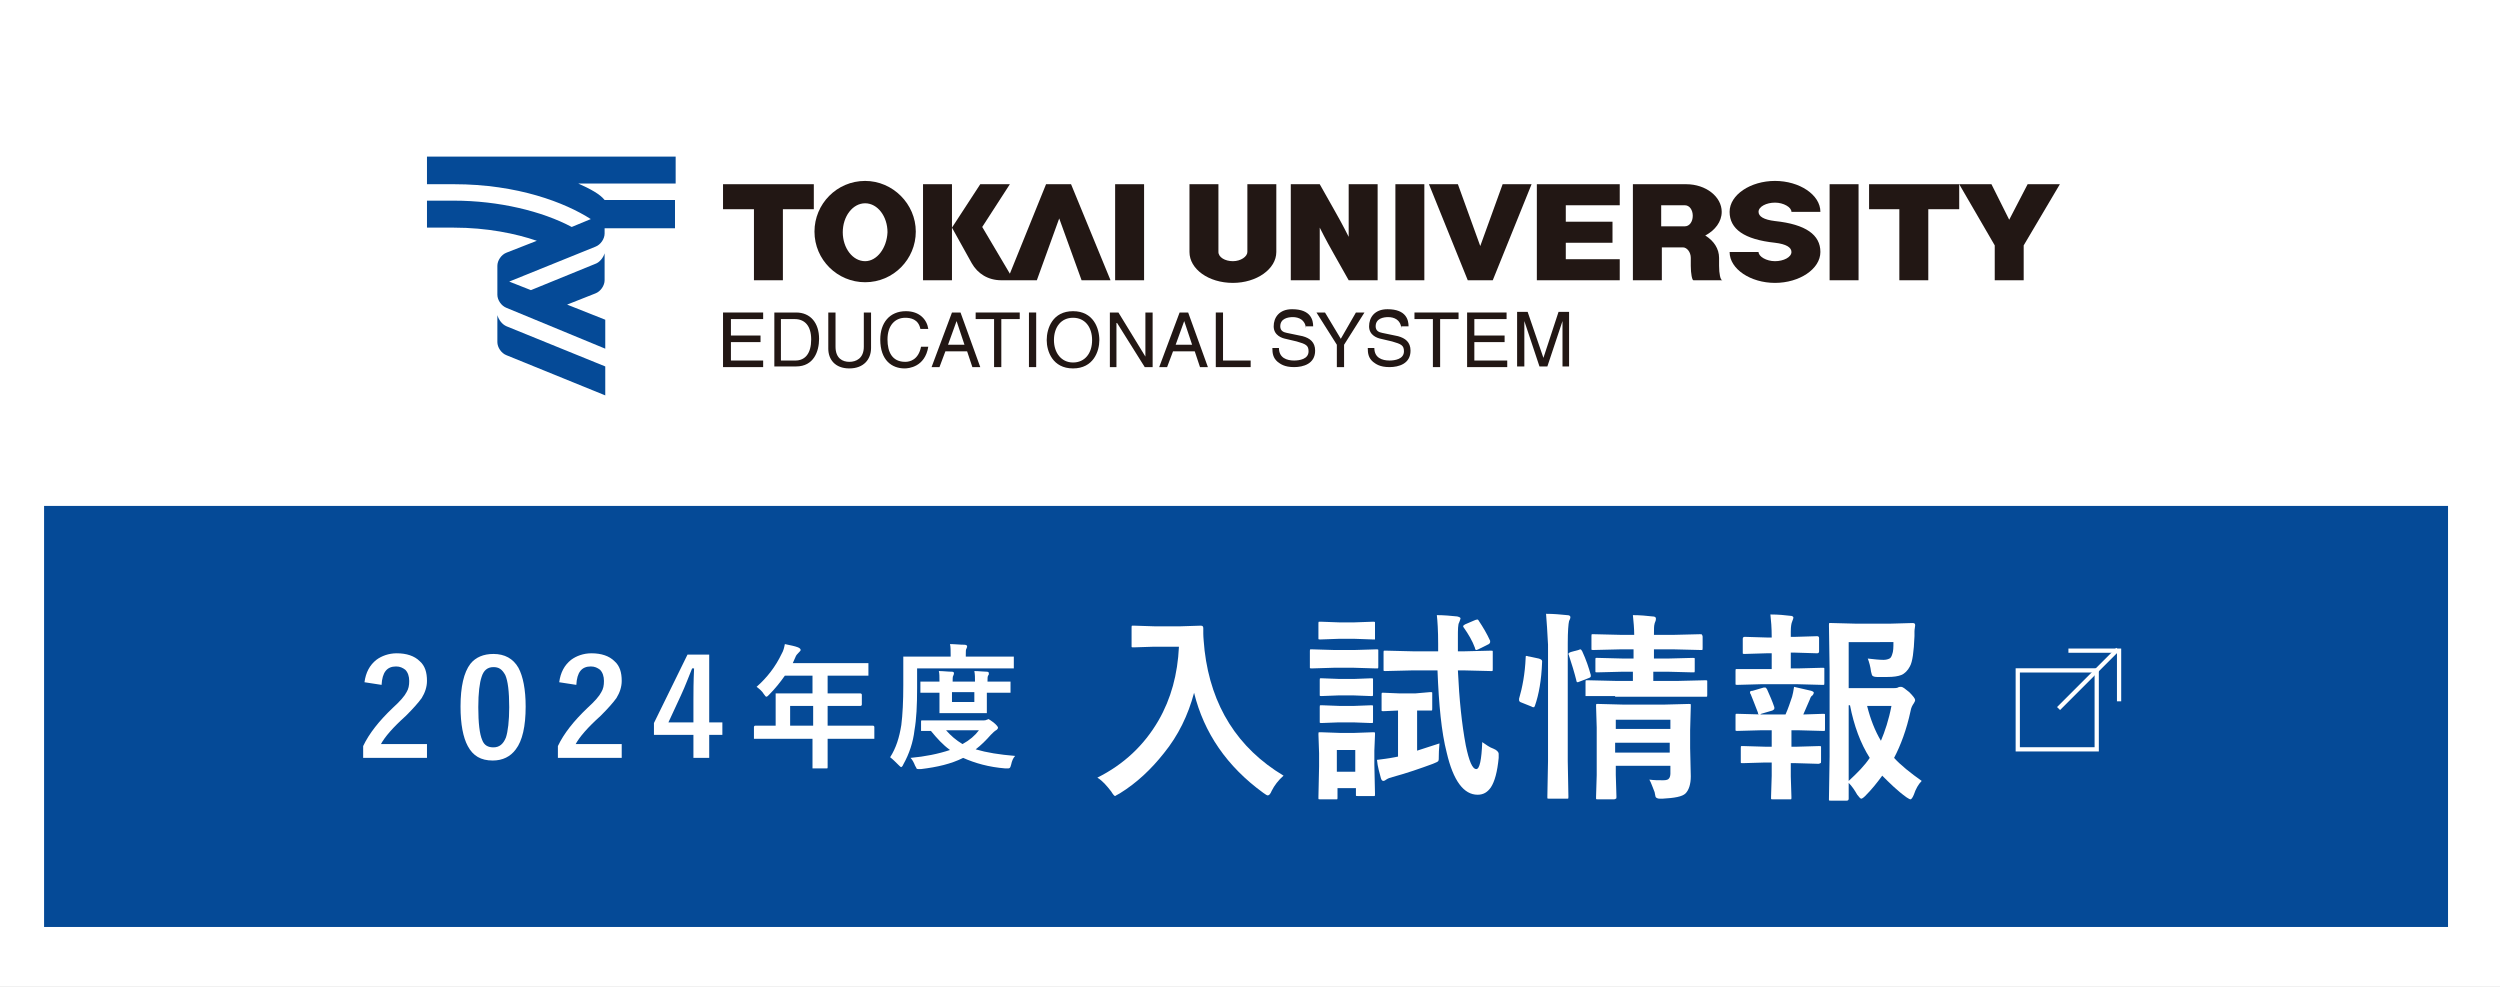 <?xml version="1.0" encoding="utf-8"?>
<!-- Generator: Adobe Illustrator 27.5.0, SVG Export Plug-In . SVG Version: 6.00 Build 0)  -->
<svg version="1.1" id="レイヤー_1" xmlns="http://www.w3.org/2000/svg" xmlns:xlink="http://www.w3.org/1999/xlink" x="0px"
	 y="0px" viewBox="0 0 380 150" style="enable-background:new 0 0 380 150;" xml:space="preserve">
<rect x="0" y="0" width="380" height="150" fill="#808080" stroke="none"/>
<style type="text/css">
	.st0{fill:#FFFFFF;}
	.st1{fill:#054A97;}
	.st2{fill:none;stroke:#FFFFFF;stroke-width:0.645;stroke-miterlimit:10;}
	.st3{fill:#221714;}
</style>
<g>
	<rect x="4" y="4" class="st0" width="372" height="142"/>
	<path class="st0" d="M372,8v134H8V8H372 M380,0H0v150h380V0L380,0z"/>
</g>
<rect x="6.7" y="76.9" class="st1" width="365.4" height="64"/>
<g>
	<path class="st0" d="M55.4,103.7c0.2-1.5,0.8-2.6,1.8-3.4c0.8-0.6,1.9-1,3.1-1c1.5,0,2.7,0.4,3.5,1.2c0.8,0.7,1.1,1.7,1.1,3
		c0,0.9-0.3,1.8-0.8,2.6c-0.5,0.7-1.3,1.6-2.4,2.7c-2,1.8-3.2,3.2-3.8,4.3h7v2.1h-9.7v-1.8c0.9-1.9,2.4-3.8,4.5-5.8
		c1.1-1,1.8-1.8,2.1-2.4c0.3-0.5,0.4-1,0.4-1.7c0-0.7-0.2-1.3-0.6-1.7c-0.4-0.3-0.8-0.5-1.4-0.5c-1.4,0-2.1,0.9-2.2,2.8L55.4,103.7z
		"/>
	<path class="st0" d="M75,99.4c1.7,0,3,0.7,3.8,2.1c0.7,1.3,1.1,3.3,1.1,5.9c0,3-0.5,5.2-1.5,6.5c-0.8,1.1-2,1.7-3.5,1.7
		c-1.8,0-3-0.7-3.8-2.2c-0.7-1.3-1.1-3.3-1.1-6c0-3,0.5-5.2,1.5-6.5C72.3,99.9,73.5,99.4,75,99.4z M75,101.4c-0.9,0-1.5,0.5-1.8,1.5
		c-0.3,0.9-0.5,2.4-0.5,4.6c0,2.4,0.2,4.1,0.6,5c0.3,0.8,0.9,1.1,1.7,1.1c0.9,0,1.5-0.5,1.9-1.5c0.3-0.9,0.5-2.5,0.5-4.6
		c0-2.4-0.2-4-0.6-4.9C76.3,101.7,75.8,101.4,75,101.4z"/>
	<path class="st0" d="M85,103.7c0.2-1.5,0.8-2.6,1.8-3.4c0.8-0.6,1.9-1,3.1-1c1.5,0,2.7,0.4,3.5,1.2c0.8,0.7,1.1,1.7,1.1,3
		c0,0.9-0.3,1.8-0.8,2.6c-0.5,0.7-1.3,1.6-2.4,2.7c-2,1.8-3.2,3.2-3.8,4.3h7v2.1h-9.7v-1.8c0.9-1.9,2.4-3.8,4.5-5.8
		c1.1-1,1.8-1.8,2.1-2.4c0.3-0.5,0.4-1,0.4-1.7c0-0.7-0.2-1.3-0.6-1.7c-0.4-0.3-0.8-0.5-1.4-0.5c-1.4,0-2.1,0.9-2.2,2.8L85,103.7z"
		/>
	<path class="st0" d="M107.8,99.5v10.3h2v1.9h-2v3.5h-2.4v-3.5h-6v-1.8l5.1-10.4H107.8z M105.4,109.8v-3.4c0-1.1,0-2.7,0.1-4.8h-0.3
		c-0.5,1.2-1,2.6-1.7,4.1l-1.9,4.1H105.4z"/>
	<path class="st0" d="M117.4,112.3l-2.6,0c-0.1,0-0.2,0-0.2,0c0,0,0-0.1,0-0.2v-1.6c0-0.1,0.1-0.2,0.2-0.2l2.6,0h0.5v-2.9l0-1.8
		c0-0.1,0-0.2,0-0.2c0,0,0.1,0,0.2,0l2.8,0h2.6v-2.7h-4.2c-0.7,1-1.5,2-2.4,2.9c-0.2,0.2-0.3,0.3-0.4,0.3c-0.1,0-0.2-0.1-0.4-0.4
		c-0.3-0.5-0.7-0.8-1.1-1.1c1.6-1.4,2.9-3.1,3.8-5c0.3-0.5,0.4-1,0.5-1.5c0.9,0.2,1.5,0.3,2,0.5c0.2,0.1,0.4,0.2,0.4,0.4
		c0,0.1-0.1,0.2-0.3,0.4c-0.2,0.2-0.4,0.4-0.5,0.7l-0.4,0.9h8.5l2.8,0c0.1,0,0.2,0,0.2,0c0,0,0,0.1,0,0.2v1.5c0,0.1,0,0.2,0,0.2
		s-0.1,0-0.2,0l-2.8,0h-3.2v2.7h2.2l2.8,0c0.1,0,0.2,0.1,0.2,0.2v1.5c0,0.1-0.1,0.2-0.2,0.2l-2.8,0h-2.2v3h4.3l2.6,0
		c0.1,0,0.2,0.1,0.2,0.2v1.6c0,0.1,0,0.2,0,0.2s-0.1,0-0.2,0l-2.6,0h-4.3v1l0,3.3c0,0.1,0,0.2-0.1,0.2c0,0-0.1,0-0.2,0h-1.8
		c-0.1,0-0.2,0-0.2,0c0,0,0-0.1,0-0.2l0-3.3v-1H117.4z M120.1,110.3h3.5v-3h-3.5V110.3z"/>
	<path class="st0" d="M139.4,101.6v3c0,2.6-0.1,4.7-0.4,6.4c-0.2,1.8-0.8,3.6-1.7,5.2c-0.1,0.3-0.3,0.4-0.3,0.4
		c-0.1,0-0.2-0.1-0.4-0.3c-0.5-0.5-0.9-0.9-1.3-1.2c0.9-1.4,1.4-3,1.7-4.9c0.2-1.6,0.3-3.6,0.3-6l0-4.2c0-0.1,0-0.2,0-0.2
		c0,0,0.1,0,0.2,0l2.7,0h4.3v-0.2c0-0.7,0-1.3-0.1-1.7c0.7,0,1.5,0.1,2.2,0.1c0.2,0,0.4,0.1,0.4,0.2c0,0.1,0,0.2-0.1,0.4
		c-0.1,0.1-0.1,0.4-0.1,0.9v0.3h4.4l2.7,0c0.1,0,0.2,0,0.2,0c0,0,0,0.1,0,0.2v1.4c0,0.1,0,0.2,0,0.2c0,0-0.1,0-0.2,0l-2.7,0H139.4z
		 M154.3,114.9c-0.3,0.3-0.5,0.8-0.6,1.3c-0.1,0.3-0.1,0.4-0.2,0.5s-0.2,0.1-0.3,0.1s-0.3,0-0.4,0c-2.5-0.2-4.6-0.8-6.4-1.6
		c-1.8,0.9-3.9,1.4-6.4,1.7c-0.1,0-0.2,0-0.4,0c-0.1,0-0.2,0-0.3-0.1c0-0.1-0.1-0.2-0.2-0.4c-0.2-0.5-0.4-0.9-0.7-1.2
		c2.2-0.2,4.2-0.6,6-1.2c-1.1-0.8-2-1.8-2.9-2.9l-1.3,0c-0.1,0-0.2,0-0.2,0c0,0,0-0.1,0-0.2v-1.2c0-0.1,0-0.2,0.1-0.2
		c0,0,0.1,0,0.2,0l2.7,0h6.5c0.2,0,0.3,0,0.5-0.1c0.1,0,0.2-0.1,0.2-0.1c0.1,0,0.4,0.2,0.8,0.5c0.5,0.4,0.7,0.7,0.7,0.8
		c0,0.1-0.1,0.3-0.3,0.4c-0.2,0.1-0.5,0.4-0.8,0.7c-0.7,0.8-1.5,1.6-2.3,2.2C150,114.4,151.9,114.7,154.3,114.9z M153.4,103.6
		c0.1,0,0.2,0,0.2,0s0,0.1,0,0.2v1.3c0,0.1,0,0.2,0,0.2s-0.1,0-0.2,0l-2.9,0H150v0.8l0,2.1c0,0.1,0,0.2,0,0.2c0,0-0.1,0-0.2,0
		l-2.1,0h-2.6l-2.1,0c-0.1,0-0.2,0-0.2,0s0-0.1,0-0.2l0-2.1v-0.8h-0.3l-2.4,0c-0.1,0-0.2,0-0.2,0c0,0,0-0.1,0-0.2v-1.3
		c0-0.1,0-0.2,0-0.2c0,0,0.1,0,0.2,0l2.4,0h0.3c0-0.7,0-1.3-0.1-1.6c0.7,0,1.4,0.1,2,0.1c0.2,0,0.3,0.1,0.3,0.2c0,0.1,0,0.2-0.1,0.4
		c-0.1,0.1-0.1,0.5-0.1,0.9h3.4c0-0.6,0-1.1-0.1-1.6c0.7,0,1.4,0.1,1.9,0.1c0.2,0,0.3,0.1,0.3,0.2c0,0,0,0.1,0,0.2
		c0,0.1-0.1,0.1-0.1,0.2c-0.1,0.1-0.1,0.4-0.1,0.9h0.5L153.4,103.6z M148.8,111h-5c0.7,0.8,1.5,1.5,2.5,2.1
		C147.4,112.5,148.2,111.8,148.8,111z M148.1,106.7v-1.5h-3.4v1.5H148.1z"/>
	<path class="st0" d="M166.8,118.2c4-2,7.1-4.9,9.3-8.7c1.9-3.3,2.9-7,3.1-11.2h-3.8l-3.1,0.1c-0.2,0-0.3,0-0.3-0.1c0,0,0-0.1,0-0.3
		v-2.6c0-0.2,0-0.3,0.1-0.3c0,0,0.1,0,0.3,0l3.1,0.1h3.9l3.1-0.1c0.3,0,0.4,0.1,0.4,0.4c0,0.3,0,0.5,0,0.8c0,0.6,0.1,1.5,0.2,2.6
		c1,8.4,5,14.8,12,19c-0.8,0.7-1.4,1.5-1.8,2.3c-0.2,0.5-0.4,0.7-0.6,0.7c-0.1,0-0.3-0.1-0.7-0.4c-5.5-4-9-9.1-10.5-15.2
		c-0.9,3.4-2.4,6.5-4.6,9.2c-1.9,2.4-4.1,4.5-6.7,6.1c-0.4,0.2-0.7,0.4-0.7,0.4c-0.1,0-0.3-0.2-0.6-0.7
		C168.2,119.4,167.6,118.7,166.8,118.2z"/>
	<path class="st0" d="M202.8,98.8h3.1l3.3-0.1c0.2,0,0.3,0,0.3,0.1c0,0,0,0.1,0,0.3v2.2c0,0.2,0,0.3-0.1,0.3c0,0-0.1,0-0.3,0
		l-3.3-0.1h-3.1l-3.3,0.1c-0.2,0-0.3,0-0.3-0.1c0,0,0-0.1,0-0.3v-2.2c0-0.2,0-0.3,0.1-0.3c0,0,0.1,0,0.3,0L202.8,98.8z M209,120.7
		c0,0.2,0,0.3-0.1,0.3c0,0-0.1,0-0.3,0h-2.2c-0.2,0-0.3,0-0.3-0.1c0,0,0-0.1,0-0.3v-0.8h-2.8v1.4c0,0.2,0,0.3-0.1,0.3
		c0,0-0.1,0-0.3,0h-2.2c-0.2,0-0.3,0-0.3-0.1c0,0,0-0.1,0-0.3l0.1-4.6v-2l-0.1-2.9c0-0.2,0-0.3,0.1-0.3c0,0,0.1,0,0.3,0l2.8,0.1h2.3
		l2.8-0.1c0.2,0,0.3,0,0.3,0.1c0,0,0,0.1,0,0.3l-0.1,2.4v2.1L209,120.7z M203.5,94.6h2.4l2.8-0.1c0.2,0,0.3,0,0.3,0.1
		c0,0,0,0.1,0,0.3v2c0,0.2,0,0.3,0,0.3c0,0-0.1,0-0.3,0l-2.8-0.1h-2.4l-2.8,0.1c-0.2,0-0.3,0-0.3-0.1c0,0,0-0.1,0-0.3v-2
		c0-0.2,0-0.3,0.1-0.3c0,0,0.1,0,0.3,0L203.5,94.6z M203.6,103.2h2.2l2.6-0.1c0.2,0,0.3,0,0.3,0.1c0,0,0,0.1,0,0.3v2
		c0,0.2,0,0.3-0.1,0.3c0,0-0.1,0-0.3,0l-2.6-0.1h-2.2l-2.6,0.1c-0.2,0-0.3,0-0.3-0.1c0,0,0-0.1,0-0.3v-2c0-0.2,0-0.3,0.1-0.3
		c0,0,0.1,0,0.3,0L203.6,103.2z M203.6,107.3h2.2l2.6-0.1c0.2,0,0.3,0,0.3,0.1c0,0,0,0.1,0,0.3v2c0,0.2,0,0.3-0.1,0.3
		c0,0-0.1,0-0.3,0l-2.6-0.1h-2.2l-2.6,0.1c-0.2,0-0.3,0-0.3-0.1c0,0,0-0.1,0-0.3v-2c0-0.2,0-0.3,0.1-0.3c0,0,0.1,0,0.3,0
		L203.6,107.3z M206,114h-2.8v3.3h2.8V114z M217.4,105.2c0.2,0,0.3,0,0.3,0.1c0,0,0,0.1,0,0.3v2.1c0,0.2,0,0.3-0.1,0.3
		c0,0-0.1,0-0.3,0c0,0-0.2,0-0.6,0c-0.4,0-0.8,0-1.3,0v6.1c1.3-0.4,2.4-0.8,3.4-1.1c0,0.3-0.1,0.9-0.1,1.8c0,0.5,0,0.8-0.1,0.9
		c-0.1,0.1-0.3,0.2-0.8,0.4c-1.9,0.7-3.9,1.4-6.1,2c-0.4,0.1-0.7,0.2-1,0.4c-0.1,0.1-0.3,0.2-0.4,0.2c-0.2,0-0.3-0.1-0.4-0.4
		c-0.2-0.8-0.5-1.7-0.6-2.8c0.8-0.1,1.7-0.2,2.7-0.4l0.5-0.1V108l-2.2,0.1c-0.2,0-0.3,0-0.3-0.1c0,0,0-0.1,0-0.3v-2.1
		c0-0.2,0-0.3,0.1-0.3c0,0,0.1,0,0.3,0l2.4,0.1h2.3L217.4,105.2z M214.7,101.9l-4.1,0.1c-0.2,0-0.3,0-0.3-0.1c0,0,0-0.1,0-0.3v-2.4
		c0-0.2,0-0.3,0.1-0.3c0,0,0.1,0,0.3,0l4.1,0.1h3.8v-1.1c0-2.1-0.1-3.5-0.2-4.4c1.1,0,2.1,0.1,3.1,0.2c0.4,0.1,0.5,0.2,0.5,0.3
		c0,0.1-0.1,0.3-0.2,0.6c-0.2,0.3-0.2,1.1-0.2,2.4v2h1l4-0.1c0.2,0,0.3,0,0.3,0.1c0,0,0,0.1,0,0.3v2.4c0,0.2,0,0.3-0.1,0.3
		c0,0-0.1,0-0.3,0l-4-0.1h-0.9c0.2,4.4,0.6,8.2,1.2,11.4c0.5,2.4,1,3.6,1.6,3.6c0.5,0,0.8-1.4,0.9-4.1c0.6,0.4,1.1,0.8,1.7,1
		c0.5,0.2,0.8,0.5,0.8,0.8c0,0.1,0,0.3,0,0.6c-0.2,2.1-0.6,3.6-1.2,4.5c-0.5,0.7-1.1,1.1-2,1.1c-2.1,0-3.7-2.1-4.7-6.4
		c-0.8-3.1-1.2-7.3-1.4-12.5H214.7z M224.8,94.4c0.6,0.9,1.2,1.9,1.7,3c0,0.1,0,0.1,0,0.2c0,0.1-0.1,0.3-0.4,0.4l-1.4,0.7
		c-0.2,0.1-0.3,0.1-0.3,0.1c-0.1,0-0.2-0.1-0.2-0.3c-0.4-1.1-1-2.1-1.7-3.1c-0.1-0.1-0.1-0.2-0.1-0.2c0-0.1,0.1-0.2,0.3-0.3l1.4-0.6
		c0.2-0.1,0.3-0.1,0.3-0.1C224.6,94.1,224.7,94.2,224.8,94.4z"/>
	<path class="st0" d="M232.5,99.8l1.4,0.3c0.3,0.1,0.5,0.2,0.5,0.4c0,0,0,0.1,0,0.1c-0.1,2.8-0.5,5-1.1,6.7
		c-0.1,0.2-0.1,0.2-0.2,0.2c0,0-0.2,0-0.3-0.1l-1.5-0.6c-0.3-0.1-0.4-0.2-0.4-0.4c0,0,0-0.1,0-0.2c0.5-1.7,0.9-3.8,1-6.2
		c0-0.2,0-0.3,0.1-0.3C232.2,99.7,232.3,99.8,232.5,99.8z M235,93.3c1.2,0,2.2,0.1,3.2,0.2c0.3,0,0.5,0.1,0.5,0.3
		c0,0.2-0.1,0.4-0.2,0.6c-0.1,0.4-0.2,1.5-0.2,3.4v17.9l0.1,5.4c0,0.2,0,0.3-0.1,0.3c0,0-0.1,0-0.3,0h-2.5c-0.2,0-0.3,0-0.3-0.1
		c0,0,0-0.1,0-0.3l0.1-5.3V98C235.2,96,235.1,94.5,235,93.3z M239.9,98.8c0.1,0,0.2-0.1,0.3-0.1c0.1,0,0.2,0.1,0.3,0.3
		c0.6,1.3,1,2.5,1.3,3.6c0,0.1,0,0.2,0,0.2c0,0.1-0.1,0.2-0.4,0.3l-1.3,0.5c-0.2,0.1-0.3,0.1-0.3,0.1c-0.1,0-0.2-0.1-0.2-0.3
		c-0.3-1.2-0.7-2.5-1.1-3.7c0-0.1-0.1-0.2-0.1-0.3c0-0.1,0.1-0.2,0.4-0.3L239.9,98.8z M245.5,105.8l-4.2,0c-0.2,0-0.3,0-0.3,0
		c0,0,0-0.1,0-0.3v-1.8c0-0.2,0-0.3,0.1-0.3c0,0,0.1,0,0.3,0l4.2,0.1h2.6v-1.4h-1.5l-3.9,0.1c-0.2,0-0.3,0-0.3-0.1c0,0,0-0.1,0-0.3
		v-1.5c0-0.2,0-0.3,0.1-0.3c0,0,0.1,0,0.3,0l3.9,0.1h1.5v-1.4h-2l-4.1,0.1c-0.2,0-0.3,0-0.3-0.1c0,0,0-0.1,0-0.3v-1.7
		c0-0.2,0-0.3,0.1-0.3c0,0,0.1,0,0.3,0l4.1,0.1h2c0-1-0.1-2-0.2-3c1.1,0,2.1,0.1,3,0.2c0.3,0,0.5,0.1,0.5,0.3c0,0.1,0,0.3-0.1,0.5
		c-0.1,0.2-0.1,0.3-0.1,0.3c-0.1,0.3-0.1,0.8-0.1,1.7h3l4-0.1c0.2,0,0.3,0,0.3,0.1c0,0,0.1,0.1,0.1,0.3v1.7c0,0.2,0,0.3-0.1,0.3
		c0,0-0.1,0-0.3,0l-4-0.1h-3v1.4h2.1l3.8-0.1c0.2,0,0.3,0,0.3,0.1c0,0,0,0.1,0,0.3v1.5c0,0.2,0,0.3-0.1,0.3c0,0-0.1,0-0.3,0
		l-3.8-0.1h-2.1v1.4h3.8l4.1-0.1c0.2,0,0.3,0,0.3,0.1c0,0,0,0.1,0,0.3v1.8c0,0.2,0,0.3-0.1,0.3c0,0-0.1,0-0.3,0l-4.1,0H245.5z
		 M250.7,118.5c0.7,0.1,1.4,0.1,2.1,0.1c0.5,0,0.8-0.1,0.9-0.3c0.1-0.1,0.2-0.4,0.2-0.7v-1.2h-8.3v1.4l0.1,3.3c0,0.2,0,0.3-0.1,0.3
		c0,0-0.1,0.1-0.3,0.1h-2.4c-0.2,0-0.3,0-0.3-0.1c0,0,0-0.1,0-0.3l0.1-3.3v-7.2l-0.1-3.3c0-0.2,0-0.3,0.1-0.3c0,0,0.1,0,0.3,0
		l3.8,0.1h6.1l3.8-0.1c0.2,0,0.3,0,0.3,0.1c0,0,0,0.1,0,0.3l-0.1,3.6v2.7l0.1,4.3c0,1.2-0.3,2.1-0.8,2.6c-0.5,0.5-1.7,0.7-3.5,0.8
		c-0.2,0-0.3,0-0.4,0c-0.3,0-0.5-0.1-0.6-0.2c-0.1-0.1-0.1-0.4-0.2-0.8C251.2,119.7,251,119,250.7,118.5z M253.9,109.4h-8.3v1.4h8.3
		V109.4z M245.5,114.4h8.3v-1.5h-8.3V114.4z"/>
	<path class="st0" d="M267.8,101.7h1.5v-2.4h-0.8l-3.3,0.1c-0.2,0-0.3,0-0.3-0.1c0,0,0-0.1,0-0.3v-1.9c0-0.2,0.1-0.3,0.3-0.3
		l3.3,0.1h0.8v-0.1c0-1.4-0.1-2.5-0.2-3.4c1.2,0,2.2,0.1,3,0.2c0.3,0,0.5,0.1,0.5,0.3c0,0.1-0.1,0.3-0.2,0.6
		c-0.1,0.2-0.2,0.7-0.2,1.5v0.8h0.7l3.3-0.1c0.2,0,0.3,0.1,0.3,0.3V99c0,0.2-0.1,0.3-0.3,0.3l-3.3-0.1h-0.7v2.4h1.1l3.7-0.1
		c0.2,0,0.3,0,0.3,0.1c0,0,0,0.1,0,0.3v1.9c0,0.2,0,0.3-0.1,0.3c0,0-0.1,0-0.3,0l-3.7-0.1h-5.5l-3.6,0.1c-0.2,0-0.3,0-0.3-0.1
		c0,0,0-0.1,0-0.3V102c0-0.2,0-0.3,0.1-0.3c0,0,0.1,0,0.3,0L267.8,101.7z M268.3,113.5h1V111h-1.6l-3.6,0.1c-0.2,0-0.3,0-0.3-0.1
		c0,0,0-0.1,0-0.3v-1.9c0-0.2,0-0.3,0.1-0.3c0,0,0.1,0,0.3,0l3.6,0.1h3.6c0.4-0.9,0.7-1.8,1-2.7c0.1-0.4,0.2-0.8,0.3-1.5
		c0.9,0.2,1.8,0.4,2.6,0.6c0.3,0.1,0.4,0.2,0.4,0.3c0,0.1-0.1,0.3-0.2,0.4c-0.2,0.1-0.3,0.3-0.4,0.6c-0.4,0.9-0.7,1.6-1,2.3l3-0.1
		c0.2,0,0.3,0,0.3,0.1c0,0,0,0.1,0,0.3v1.9c0,0.2,0,0.3-0.1,0.3c0,0-0.1,0-0.3,0l-3.6-0.1h-1.1v2.5h0.8l3.4-0.1c0.2,0,0.3,0,0.3,0.1
		c0,0,0,0.1,0,0.3v1.9c0,0.2,0,0.3-0.1,0.3s-0.1,0.1-0.3,0.1l-3.4-0.1h-0.8v2l0.1,3.2c0,0.2,0,0.3-0.1,0.3c0,0-0.1,0-0.3,0h-2.4
		c-0.2,0-0.3,0-0.3-0.1c0,0,0-0.1,0-0.3l0.1-3.2v-2h-1l-3.4,0.1c-0.2,0-0.3,0-0.3-0.1c0,0,0-0.1,0-0.3v-1.9c0-0.2,0-0.3,0.1-0.3
		c0,0,0.1,0,0.3,0L268.3,113.5z M266.1,105.5c-0.1-0.1-0.1-0.2-0.1-0.3c0-0.1,0.1-0.2,0.4-0.2l1.7-0.5c0.1,0,0.2,0,0.2,0
		c0.1,0,0.2,0.1,0.3,0.3c0.4,0.9,0.8,1.8,1.1,2.7c0,0.1,0,0.2,0,0.2c0,0.1-0.1,0.2-0.3,0.3l-1.7,0.5c-0.1,0.1-0.2,0.1-0.3,0.1
		c-0.1,0-0.2-0.1-0.2-0.3C266.8,107.2,266.4,106.3,266.1,105.5z M292.1,118.7c-0.5,0.5-0.9,1.2-1.2,2.1c-0.2,0.5-0.4,0.7-0.5,0.7
		c-0.1,0-0.3-0.1-0.6-0.3c-1.4-1-2.6-2.2-3.7-3.3c-0.8,1.1-1.6,2.1-2.6,3.1c-0.3,0.3-0.5,0.4-0.6,0.4c-0.1,0-0.3-0.2-0.6-0.6
		c-0.4-0.7-0.8-1.3-1.3-1.8c0,0.6,0,1.2,0,1.8c0,0.4,0,0.6,0,0.6c0,0.2-0.1,0.3-0.3,0.3h-2.4c-0.2,0-0.3,0-0.3-0.1c0,0,0-0.1,0-0.2
		l0.1-6.4v-13.2L278,95c0-0.2,0-0.3,0.1-0.3c0,0,0.1,0,0.3,0l3.8,0.1h5l3.5-0.1c0.3,0,0.4,0.1,0.4,0.3c0,0,0,0,0,0.1
		c0,0.2-0.1,0.5-0.1,0.9c0,0.4,0,0.6,0,0.7c-0.1,2.4-0.3,3.9-0.7,4.6c-0.3,0.6-0.8,1.1-1.3,1.3c-0.5,0.2-1.2,0.3-2.1,0.3
		c-0.7,0-1.3,0-1.6,0c-0.4,0-0.6-0.1-0.7-0.2c-0.1-0.1-0.1-0.3-0.2-0.6c-0.1-0.8-0.3-1.5-0.5-2c0.9,0.1,1.7,0.2,2.4,0.2
		c0.4,0,0.7-0.1,0.9-0.2c0.2-0.1,0.3-0.3,0.4-0.6c0.2-0.5,0.2-1.1,0.2-1.9H281v7h6.6c0.4,0,0.7,0,0.9-0.1c0.1-0.1,0.3-0.1,0.5-0.1
		c0.2,0,0.6,0.3,1.2,0.8c0.6,0.6,0.9,1,0.9,1.2c0,0.2-0.1,0.3-0.2,0.5c-0.2,0.3-0.4,0.6-0.5,1.2c-0.6,2.8-1.5,5.2-2.5,7.1
		C288.9,116.3,290.4,117.5,292.1,118.7z M281,118.7c1.3-1.2,2.4-2.3,3.2-3.5c-1.4-2.2-2.4-4.9-3-8H281V118.7z M287.5,107.3h-3.7
		c0.5,2,1.2,3.8,2.1,5.3C286.5,111.2,287.1,109.4,287.5,107.3z"/>
</g>
<g>
	<rect x="306.7" y="101.9" class="st2" width="12" height="12"/>
	<polyline class="st2" points="314.4,98.9 322.1,98.9 322.1,106.6 	"/>
	<path class="st2" d="M310.1,110.9"/>
	<line class="st2" x1="312.9" y1="107.7" x2="321.9" y2="98.7"/>
</g>
<g>
	<path class="st1" d="M102.7,30.4H91.9c-0.7-0.9-2.2-1.7-4-2.5h14.8v-4.1H69h0h-4.1V28H69c9.7,0,16.9,2.8,20.8,5.3l-2.9,1.2
		c-4.5-2.4-11.1-4-17.9-4v0h-4.1v4.1H69v0c5,0,9.4,0.9,12.6,2L77,38.4c-0.8,0.3-1.4,1.2-1.4,2v2.2v2.2c0,0.8,0.6,1.7,1.4,2L92,53
		v-4.4l-5.8-2.3l4.3-1.7c0.8-0.3,1.4-1.2,1.4-2v-4.1c-0.2,0.7-0.8,1.4-1.4,1.6l-9.8,4l-3.3-1.3l13.1-5.3c0.8-0.3,1.4-1.2,1.4-2v-0.8
		h10.7V30.4z"/>
	<path class="st1" d="M75.6,47.9V52c0,0.8,0.6,1.7,1.4,2l15,6.1v-4.4l-15-6.1C76.3,49.3,75.8,48.6,75.6,47.9"/>
	<rect x="169.5" y="28" class="st3" width="4.4" height="14.6"/>
	<polygon class="st3" points="123.7,28 119,28 114.6,28 109.9,28 109.9,31.8 114.6,31.8 114.6,42.6 119,42.6 119,31.8 123.7,31.8 	
		"/>
	<path class="st3" d="M131.5,27.5c-4.3,0-7.7,3.5-7.7,7.7c0,4.3,3.5,7.7,7.7,7.7c4.3,0,7.7-3.5,7.7-7.7
		C139.2,31,135.7,27.5,131.5,27.5 M131.5,39.7c-1.9,0-3.4-2-3.4-4.4c0-2.4,1.5-4.4,3.4-4.4c1.9,0,3.4,2,3.4,4.4
		C134.8,37.7,133.3,39.7,131.5,39.7"/>
	<path class="st3" d="M162.8,28H159l-5.5,13.6l-4.2-7.1l4.2-6.5H149l-4.3,6.6V28h-4.4v14.6h4.4v-8l3,5.4c0.9,1.6,2.5,2.6,4.5,2.6h1
		h0l4.4,0l3.4-9.4l3.4,9.4l4.4,0L162.8,28z"/>
	<polygon class="st3" points="246.2,31.2 246.2,28 238,28 233.6,28 233.6,31.2 233.6,33.7 233.6,36.9 233.6,39.4 233.6,42.6 
		233.6,42.6 238,42.6 238,42.6 246.2,42.6 246.2,39.4 238,39.4 238,36.9 245.1,36.9 245.1,33.7 238,33.7 238,31.2 	"/>
	<rect x="278.1" y="28" class="st3" width="4.4" height="14.6"/>
	<path class="st3" d="M261.3,40.4l0-1.2c0-1.4-0.8-2.6-2.1-3.4c1.5-0.8,2.5-2.1,2.5-3.6c0-2.3-2.4-4.2-5.4-4.2l-8.1,0v0h0v14.6h4.4
		v-5l3.2,0c0.6,0,1.2,0.7,1.2,1.6l0,1.2c0,1.2,0.2,2.2,0.4,2.2h4.4C261.5,42.6,261.3,41.6,261.3,40.4 M257.3,32.8
		c0,0.9-0.5,1.6-1.2,1.6l-3.6,0v-3.2h3.6C256.8,31.2,257.3,31.9,257.3,32.8"/>
	<path class="st3" d="M267.3,38.3c0,0.7,1.2,1.4,2.5,1.4c1.3,0,2.5-0.6,2.5-1.4c0-0.7-0.8-1.2-2.5-1.4c-4.7-0.5-6.9-2.1-6.9-4.7
		c0-2.6,3.2-4.7,6.9-4.7c3.7,0,6.9,2.1,6.9,4.7h-4.4c0-0.7-1.2-1.4-2.5-1.4c-1.3,0-2.5,0.6-2.5,1.4c0,0.7,0.8,1.2,2.5,1.4
		c4.7,0.5,6.9,2.1,6.9,4.7c0,2.6-3.2,4.7-6.9,4.7s-6.9-2.1-6.9-4.7H267.3z"/>
	<polygon class="st3" points="297.8,28 293.1,28 288.7,28 284.1,28 284.1,31.8 288.7,31.8 288.7,42.6 293.1,42.6 293.1,31.8 
		297.8,31.8 	"/>
	<polygon class="st3" points="226.9,42.6 232.8,28 228.4,28 225,37.4 221.6,28 217.2,28 223.1,42.6 223.1,42.6 225,42.6 226.9,42.6 
			"/>
	<polygon class="st3" points="313.1,28 308.2,28 305.4,33.4 302.7,28 297.8,28 303.2,37.3 303.2,42.6 307.6,42.6 307.6,37.3 	"/>
	<path class="st3" d="M209.4,28H205v8c-0.9-1.8-1.8-3.4-2.2-4.1c0,0-2.2-3.9-2.2-3.9h-3.4h0h-1v14.6h4.4v-8c0.9,1.8,1.8,3.4,2.2,4.1
		c0,0,2.2,3.9,2.2,3.9v0h0l3.4,0v0h1V28z"/>
	<rect x="212.1" y="28" class="st3" width="4.4" height="14.6"/>
	<path class="st3" d="M180.8,38.3c0,2.6,2.9,4.7,6.6,4.7c3.6,0,6.6-2.1,6.6-4.7V28h-4.4l0,10.3c0,0.7-1,1.4-2.2,1.4
		c-1.2,0-2.2-0.6-2.2-1.4l0-10.3h-4.4L180.8,38.3z"/>
	<polygon class="st3" points="116,55.8 109.9,55.8 109.9,47.5 116,47.5 116,48.5 111.1,48.5 111.1,51 115.6,51 115.6,52 111.1,52 
		111.1,54.8 116,54.8 	"/>
	<path class="st3" d="M117.6,47.5h3.4c2.2,0,3.5,1.6,3.5,4c0,1.9-0.8,4.2-3.5,4.2h-3.3V47.5z M118.7,54.8h2.2c1.5,0,2.4-1.1,2.4-3.2
		c0-2.1-1-3.1-2.5-3.1h-2.1V54.8z"/>
	<path class="st3" d="M132.4,47.5v5.4c0,1.7-1.1,3.1-3.3,3.1c-2.2,0-3.2-1.4-3.2-3v-5.5h1.1v5.2c0,1.8,1.1,2.3,2.1,2.3
		c1,0,2.2-0.5,2.2-2.3v-5.2H132.4z"/>
	<path class="st3" d="M139.9,50c-0.3-1.5-1.5-1.7-2.3-1.7c-1.5,0-2.7,1.1-2.7,3.3c0,1.9,0.7,3.4,2.7,3.4c0.7,0,2-0.3,2.4-2.3h1.1
		c-0.5,3.1-3,3.3-3.6,3.3c-1.9,0-3.7-1.2-3.7-4.4c0-2.5,1.4-4.3,3.9-4.3c2.1,0,3.2,1.3,3.4,2.7H139.9z"/>
	<path class="st3" d="M143.7,53.4l-0.9,2.4h-1.2l3.1-8.3h1.3l3,8.3h-1.2l-0.8-2.4H143.7z M146.6,52.4l-1.2-3.6h0l-1.3,3.6H146.6z"/>
	<polygon class="st3" points="148.3,47.5 155,47.5 155,48.5 152.2,48.5 152.2,55.8 151.1,55.8 151.1,48.5 148.3,48.5 	"/>
	<rect x="156.4" y="47.5" class="st3" width="1.1" height="8.3"/>
	<path class="st3" d="M163.1,56c-3.1,0-4-2.6-4-4.3c0-1.8,0.9-4.4,4-4.4c3.1,0,4,2.6,4,4.4C167.1,53.4,166.2,56,163.1,56
		 M163.1,48.3c-1.8,0-2.9,1.4-2.9,3.4c0,1.9,1.1,3.4,2.9,3.4s2.9-1.4,2.9-3.4C166,49.7,164.9,48.3,163.1,48.3"/>
	<polygon class="st3" points="174.1,47.5 175.2,47.5 175.2,55.8 174,55.8 169.8,49.1 169.7,49.1 169.7,55.8 168.7,55.8 168.7,47.5 
		170,47.5 174.1,54.2 174.1,54.2 	"/>
	<path class="st3" d="M178.3,53.4l-0.9,2.4h-1.2l3.1-8.3h1.3l3,8.3h-1.2l-0.8-2.4H178.3z M181.2,52.4l-1.2-3.6h0l-1.3,3.6H181.2z"/>
	<polygon class="st3" points="185.9,54.8 190.1,54.8 190.1,55.8 184.8,55.8 184.8,47.5 185.9,47.5 	"/>
	<path class="st3" d="M198.5,49.9c-0.1-1.3-1.1-1.7-2-1.7c-0.7,0-1.9,0.2-1.9,1.4c0,0.7,0.5,0.9,1,1l2.4,0.5
		c1.1,0.3,1.9,0.9,1.9,2.2c0,2-1.8,2.5-3.2,2.5c-1.5,0-2.1-0.5-2.5-0.8c-0.7-0.6-0.8-1.3-0.8-2.1h1c0,1.5,1.2,1.9,2.3,1.9
		c0.8,0,2.2-0.2,2.2-1.4c0-0.9-0.4-1.1-1.8-1.5l-1.7-0.4c-0.5-0.1-1.8-0.5-1.8-1.9c0-1.3,0.8-2.6,2.8-2.6c2.9,0,3.2,1.7,3.2,2.6
		H198.5z"/>
	<polygon class="st3" points="204.3,55.8 203.2,55.8 203.2,52.4 200.1,47.5 201.4,47.5 203.8,51.5 206.1,47.5 207.4,47.5 
		204.3,52.4 	"/>
	<path class="st3" d="M213,49.9c-0.1-1.3-1.1-1.7-2-1.7c-0.7,0-1.9,0.2-1.9,1.4c0,0.7,0.5,0.9,1,1l2.4,0.5c1.1,0.3,1.9,0.9,1.9,2.2
		c0,2-1.8,2.5-3.2,2.5c-1.5,0-2.1-0.5-2.5-0.8c-0.7-0.6-0.8-1.3-0.8-2.1h1c0,1.5,1.2,1.9,2.3,1.9c0.8,0,2.2-0.2,2.2-1.4
		c0-0.9-0.4-1.1-1.8-1.5l-1.7-0.4c-0.5-0.1-1.8-0.5-1.8-1.9c0-1.3,0.8-2.6,2.8-2.6c2.9,0,3.2,1.7,3.2,2.6H213z"/>
	<polygon class="st3" points="215,47.5 221.7,47.5 221.7,48.5 218.9,48.5 218.9,55.8 217.8,55.8 217.8,48.5 215,48.5 	"/>
	<polygon class="st3" points="229.1,55.8 223,55.8 223,47.5 229,47.5 229,48.5 224.1,48.5 224.1,51 228.7,51 228.7,52 224.1,52 
		224.1,54.8 229.1,54.8 	"/>
	<path class="st3" d="M237.5,55.8v-4.9c0-0.2,0-1.3,0-2.1h0l-2.3,6.9H234l-2.3-6.9h0c0,0.8,0,1.8,0,2v4.9h-1.1v-8.3h1.6l2.4,7h0
		l2.3-7h1.6v8.3H237.5z"/>
</g>
</svg>
